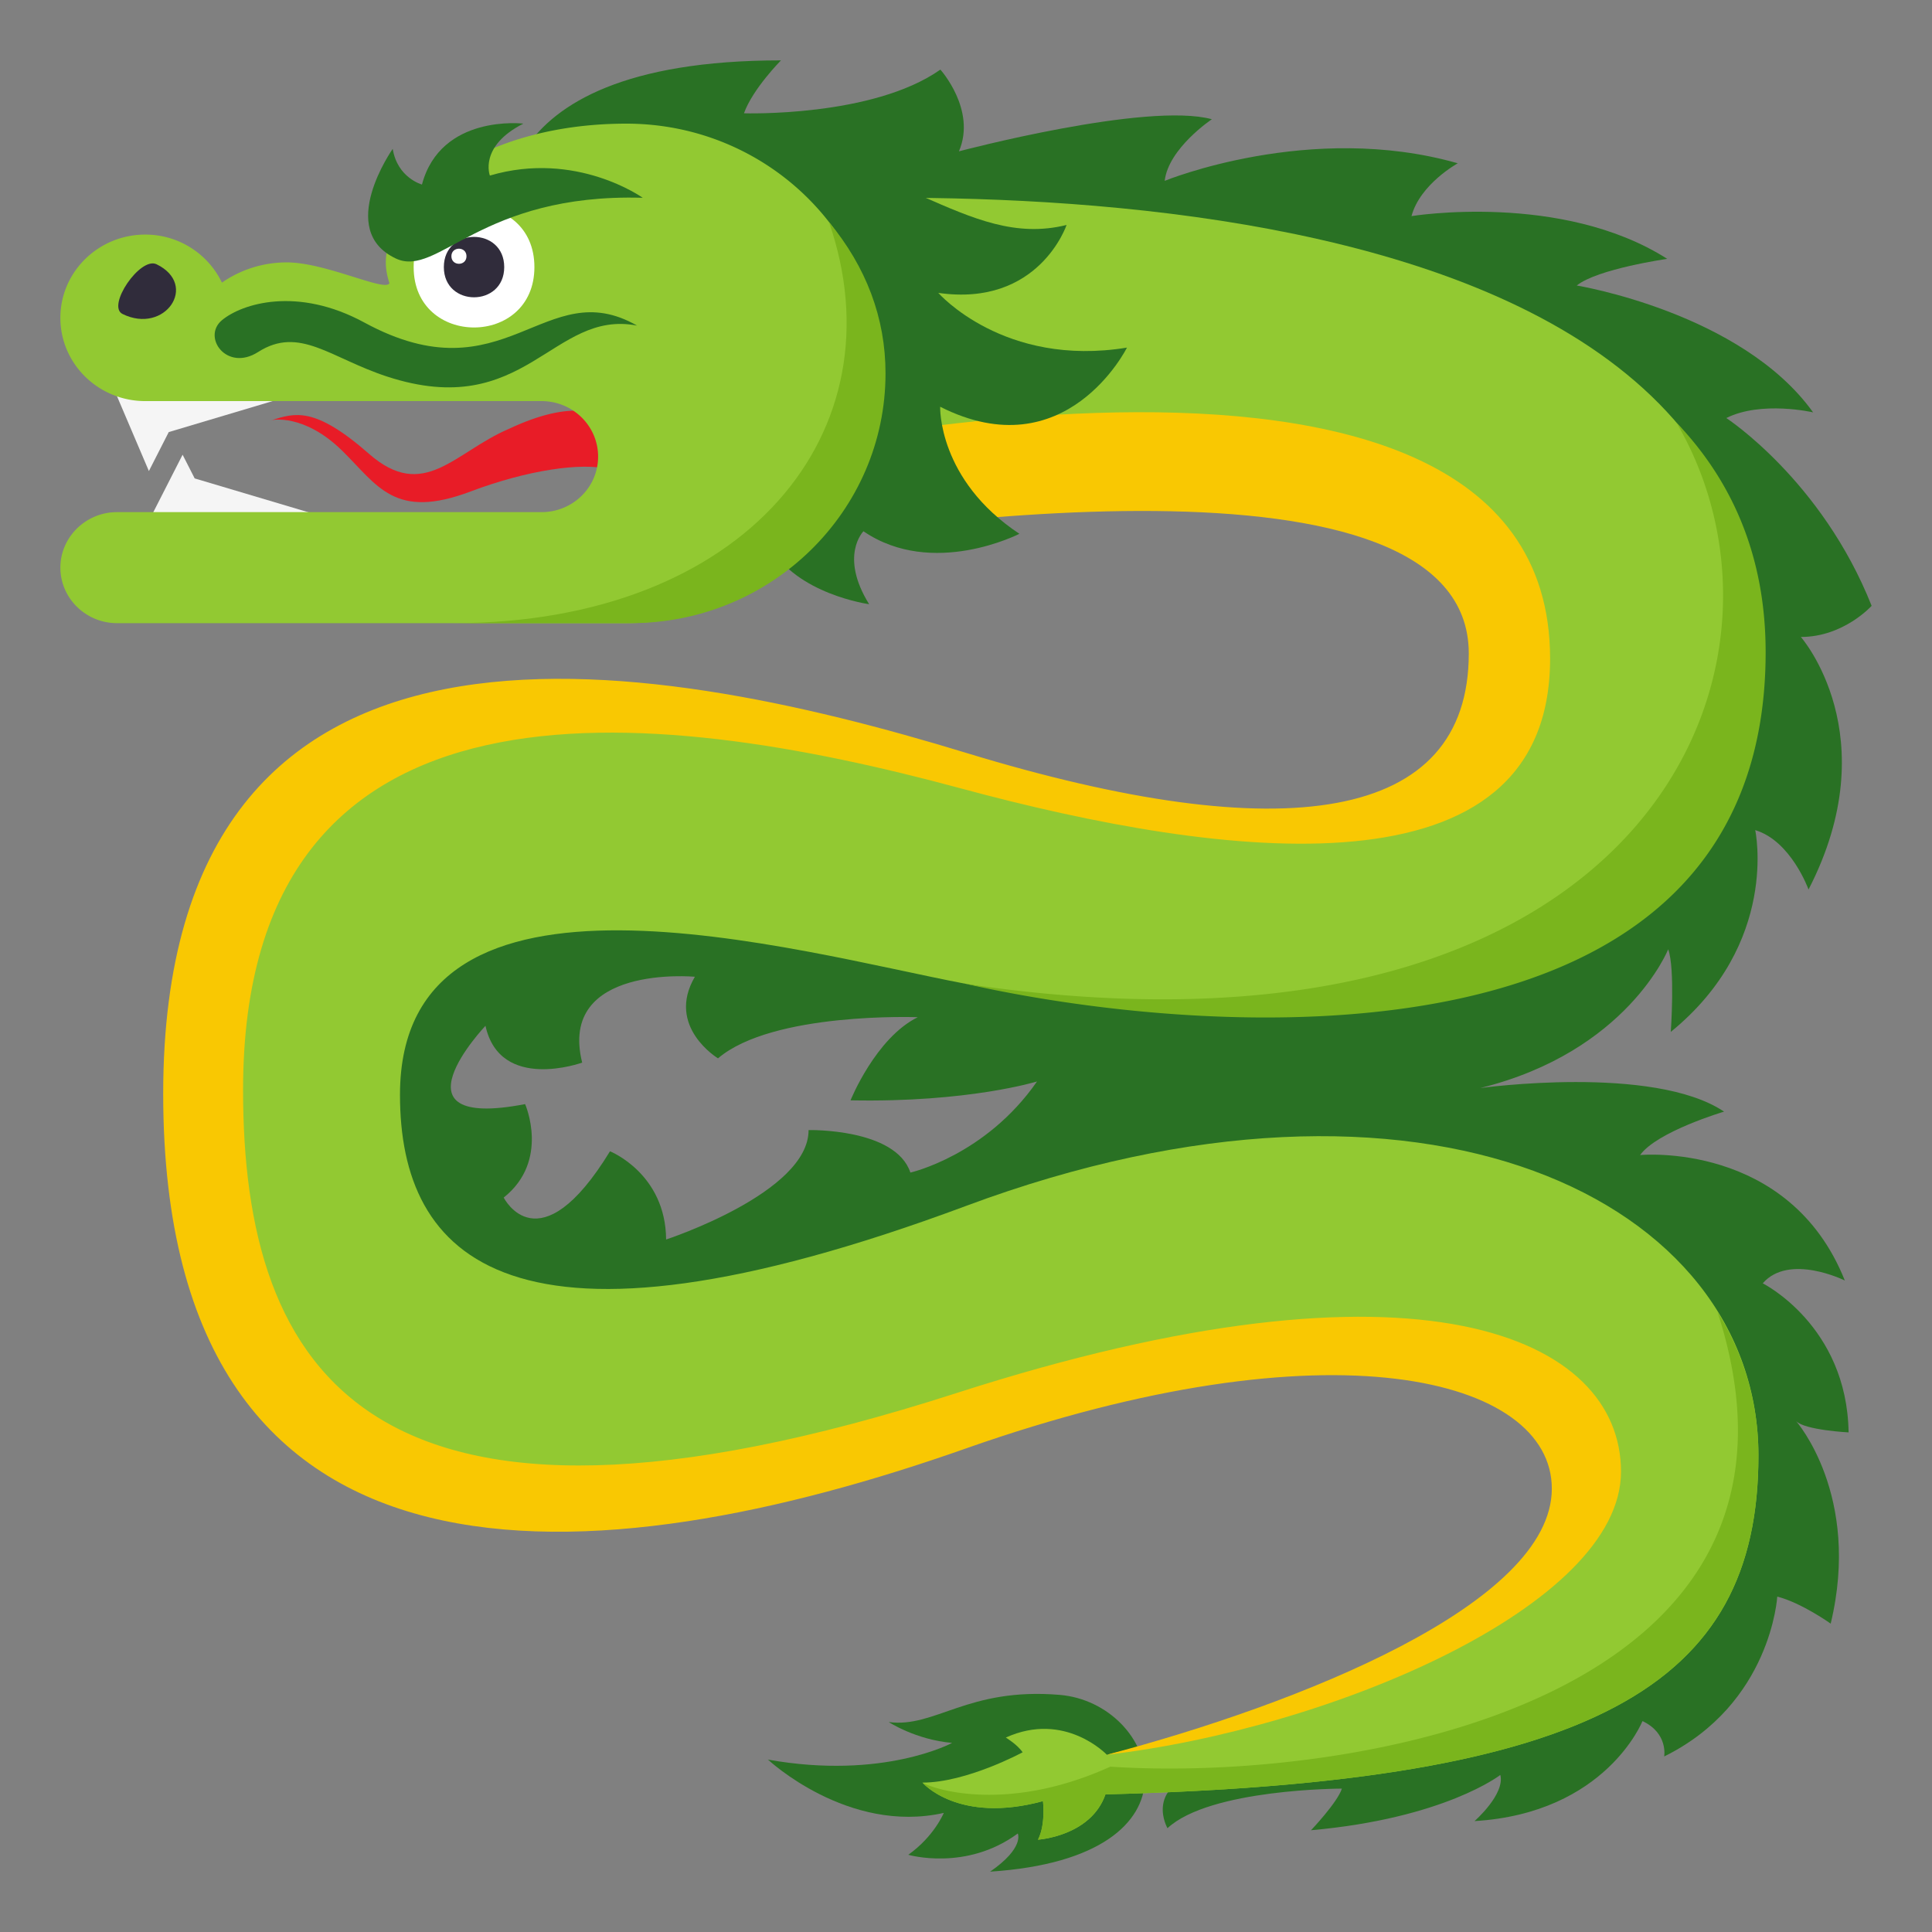<svg xmlns="http://www.w3.org/2000/svg" width="64" height="64"><rect width="100%" height="100%" fill="#808080" stroke="none"/><path fill="#E81C27" d="M16.855 14.208c-1.801.77-2.809 2.424-4.633.824-1.81-1.586-2.454-1.348-3.222-1.115 0 0 1.064-.234 2.336 1.014 1.174 1.15 1.729 2.305 4.258 1.348 1.852-.701 3.688-.975 4.58-.732.896.239.9-3.324-3.319-1.339z"/><path fill="#F5F5F5" d="M4.932 15.604l.658-1.291 4.465-1.332H3.814zm6.24 1.65l-4.723-1.406-.4-.785-1.117 2.191z"/><path fill="#297124" d="M35.104 56.145c-3.051-.256-4.121 1.104-5.664.9 0 0 .893.586 2.1.691 0 0-2.279 1.236-6.1.553 0 0 2.643 2.48 5.824 1.766 0 0-.316.777-1.176 1.387 0 0 1.912.559 3.627-.705 0 0 .232.471-.916 1.264 7.367-.481 5.539-5.585 2.305-5.856z"/><path fill="#297124" d="M62 20.069c-1.648-4.158-4.814-6.221-4.814-6.221 1.168-.584 2.875-.188 2.875-.188-2.375-3.313-7.83-4.202-7.83-4.202.693-.555 2.998-.883 2.998-.883-3.5-2.229-8.471-1.416-8.471-1.416.283-1.063 1.533-1.75 1.533-1.75-4.891-1.396-9.709.582-9.709.582.125-1.082 1.563-2.041 1.563-2.041-2.156-.586-8.379 1.063-8.379 1.063.588-1.375-.615-2.707-.615-2.707-2.25 1.584-6.506 1.447-6.506 1.447C24.932 2.947 25.871 2 25.871 2c-10.371 0-9.09 5.756-9.088 5.758 0 0 33.195-2.391 33.195 13.729 0 16.874-37.832-3.055-37.832 15.241 0 20.081 40.373-3.215 40.373 12.078 0 8.546-12.766 9.896-12.766 9.896-1.844.547-1.078 1.859-1.078 1.859 1.406-1.309 5.777-1.311 5.777-1.311-.148.461-1.023 1.379-1.023 1.379 4.434-.396 6.271-1.832 6.271-1.832.162.639-.854 1.529-.854 1.529 4.355-.264 5.563-3.313 5.563-3.313.859.404.719 1.172.719 1.172 3.547-1.75 3.746-5.296 3.746-5.296.811.209 1.77.896 1.77.896 1.021-4.251-1.145-6.708-1.145-6.708.291.299 1.738.373 1.738.373-.055-3.547-2.844-4.938-2.844-4.938.875-1.008 2.719-.094 2.719-.094-1.844-4.625-6.781-4.156-6.781-4.156.563-.781 2.781-1.438 2.781-1.438-2.344-1.572-8.078-.781-8.078-.781 4.875-1.203 6.227-4.596 6.227-4.596.234.637.086 2.736.086 2.736 3.609-2.938 2.797-6.684 2.797-6.684 1.188.357 1.766 1.967 1.766 1.967 2.625-5.094-.254-8.366-.254-8.366 1.416.002 2.344-1.031 2.344-1.031zM30.158 38.843c-.492-1.475-3.373-1.408-3.373-1.408.006 2.078-4.719 3.625-4.719 3.625-.016-2.188-1.859-2.922-1.859-2.922-2.359 3.859-3.521 1.533-3.521 1.533 1.537-1.221.709-3.096.709-3.096-4.623.891-1.313-2.594-1.313-2.594.484 2.203 3.203 1.219 3.203 1.219-.813-3.266 3.734-2.844 3.734-2.844-.969 1.656.766 2.703.766 2.703 1.813-1.547 6.617-1.363 6.617-1.363-1.398.691-2.227 2.754-2.227 2.754 3.906.078 6.178-.625 6.178-.625-1.708 2.459-4.195 3.018-4.195 3.018z"/><path fill="#92C932" d="M32 39.948c-15.117 5.629-18.75 1.723-18.75-3.68 0-8.576 13.188-4.73 18.75-3.676 7.834 1.48 26.25 3.217 26.25-11.032 0-18.385-35.625-14.709-35.625-14.709v11.034c6.914-1.264 26.25-3.453 26.25 3.676 0 5.594-6.328 6.897-16.875 3.678-10.547-3.219-26.25-6.44-26.25 11.03C5.75 53.743 19.93 51.554 32 47.3c12.07-4.25 19.688-1.84 19.688 1.84 0 4.765-9.199 7.583-15.021 8.989 0 0-1.385-1.461-3.348-.57 0 0 .381.229.557.488 0 0-1.854 1.004-3.318 1.004 0 0 1.178 1.379 3.992.613 0 0 .098.762-.164 1.277-.002 0 1.75-.109 2.234-1.5 16.203-.41 21.631-3.588 21.631-11.222C58.25 39.718 47.117 34.315 32 39.948z"/><path fill="#7AB51D" d="M32 32.593c7.885 1.783 26.489 3.261 26.489-10.988 0-3.113-1.063-5.625-2.957-7.61C60.297 22.126 54.489 35.929 32 32.593zm24.897 10.875c4.175 12.889-12.096 15.588-20.116 15.055-3.354 1.521-5.778.781-6.225.528 0 0 1.178 1.379 3.992.613 0 0 .098.762-.164 1.277-.002 0 1.75-.109 2.234-1.5 16.203-.41 21.631-3.588 21.631-11.222a8.892 8.892 0 0 0-1.352-4.751z"/><path fill="#F9C802" d="M31.685 46.147c-19.538 6.292-23.633-.75-23.633-10.042 0-14.375 13.563-12.75 23.776-9.989 8.699 2.352 19.521 3.76 19.521-4.299 0-13.463-28.725-6.213-28.725-6.213l.072 2.901c6.914-1.264 25.959-3.988 25.959 3.141 0 5.594-6.109 6.511-16.656 3.292C21.453 21.719 5.406 18.761 5.406 36.23 5.406 53.706 19.93 52.235 32 47.981c12.07-4.25 19.406-2.348 19.406 1.332 0 3.834-8.417 7.146-14.74 8.815 7.386-.856 17.032-4.919 17.032-9.378 0-4.456-6.658-7.548-22.013-2.603z"/><path fill="#297124" d="M24.207 4.932c5.459 0 7.764 3.359 11.125 2.52 0 0-.916 2.73-4.25 2.25 0 0 2.168 2.481 6.25 1.813 0 0-2.02 4.063-6.188 1.959 0 0-.082 2.416 2.625 4.209 0 0-2.875 1.479-5.166-.084 0 0-.809.809.188 2.416 0 0-2.416-.332-3.291-1.938L24.207 4.932z"/><path fill="#92C932" d="M20.75 4.096c-5.047 0-7.969 2.721-7.969 4.596 0 .24.049.469.119.688-.121.305-2.107-.688-3.4-.688-.801 0-1.539.248-2.148.67a2.813 2.813 0 0 0-2.539-1.591C3.26 7.771 2 9.006 2 10.529c0 1.524 1.26 2.758 2.813 2.758h13.125c1.037 0 1.875.822 1.875 1.84 0 1.016-.838 1.838-1.875 1.838H3.875c-1.031 0-1.875.828-1.875 1.838 0 1.012.844 1.84 1.875 1.84H20.75c4.658 0 8.438-3.705 8.438-8.275 0-4.569-3.78-8.272-8.438-8.272z"/><path fill="#7AB51D" d="M15.021 20.643h5.875c4.658 0 8.438-3.705 8.438-8.275 0-1.83-.636-3.52-1.874-5.016 2.405 6.94-2.763 13.291-12.439 13.291z"/><path fill="#FFF" d="M17.703 8.848c0 2.667-4 2.667-4 0s4-2.667 4 0z"/><path fill="#302C3B" d="M16.703 8.848c0 1.334-2 1.334-2 0s2-1.334 2 0z"/><path fill="#FFF" d="M15.453 8.488c0 .334-.5.334-.5 0 0-.333.5-.333.5 0z"/><path fill="#297124" d="M13.119 8.566c1.391.646 2.797-2.172 8.172-2.014 0 0-2.203-1.58-5.063-.736 0 0-.375-.969 1.109-1.721 0 0-2.734-.326-3.359 2.018 0 0-.813-.219-.969-1.182.001.001-1.905 2.698.11 3.635zM7.35 10.609c.666-.555 2.502-1.131 4.723.077 4.67 2.537 5.969-1.651 9.031.1-2.813-.547-3.688 3.188-8.281 1.688-1.877-.613-2.904-1.688-4.273-.813-1.04.664-1.866-.494-1.2-1.052z"/><path fill="#302C3B" d="M4.061 10.402c-.541-.261.585-1.912 1.125-1.648 1.406.684.275 2.336-1.125 1.648z"/></svg>